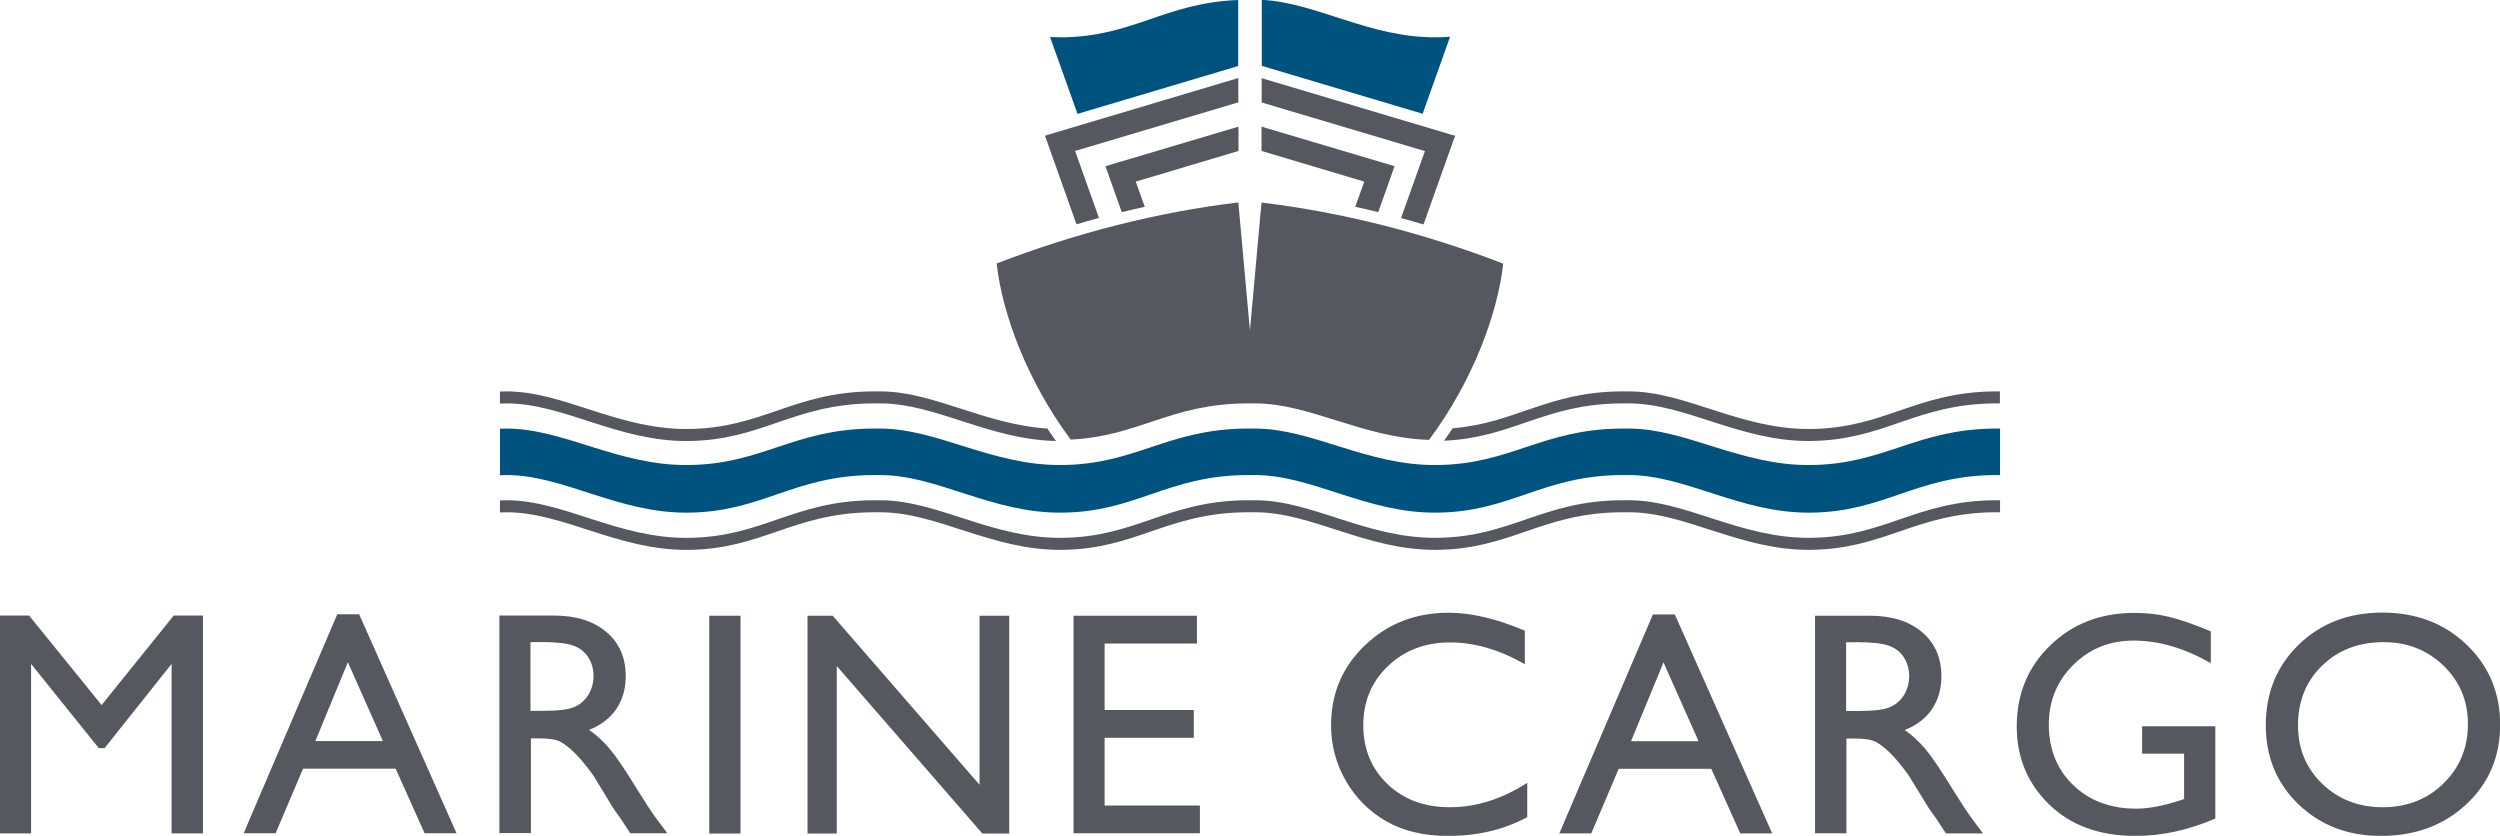 <?xml version="1.0" encoding="UTF-8"?>
<!DOCTYPE svg PUBLIC "-//W3C//DTD SVG 1.1//EN" "http://www.w3.org/Graphics/SVG/1.1/DTD/svg11.dtd">
<!-- Creator: CorelDRAW -->
<svg xmlns="http://www.w3.org/2000/svg" xml:space="preserve" width="17.687cm" height="5.913cm" style="shape-rendering:geometricPrecision; text-rendering:geometricPrecision; image-rendering:optimizeQuality; fill-rule:evenodd; clip-rule:evenodd"
viewBox="0 0 17.687 5.913"
 xmlns:xlink="http://www.w3.org/1999/xlink">
 <defs>
  <style type="text/css">
   <![CDATA[
    .fil0 {fill:#00537F}
    .fil2 {fill:#55585F}
    .fil1 {fill:#00537F;fill-rule:nonzero}
    .fil3 {fill:#55585F;fill-rule:nonzero}
   ]]>
  </style>
 </defs>
 <g id="Warstwa_x0020_1">
  <g id="_174402416">
   <g>
    <path id="_174395576" class="fil0" d="M14.112 3.032c-0.56,0.005 -0.778,0.253 -1.303,0.258 -0.496,0.005 -0.881,-0.258 -1.285,-0.258 -0.009,0 -0.046,7e-005 -0.056,0 -0.56,0.005 -0.778,0.253 -1.303,0.258 -0.496,0.005 -0.881,-0.258 -1.285,-0.258 -0.01,0 -0.052,7e-005 -0.064,0 -0.56,0.005 -0.778,0.253 -1.303,0.258 -0.496,0.005 -0.881,-0.258 -1.285,-0.258 -0.009,0 -0.046,7e-005 -0.056,0 -0.56,0.005 -0.778,0.253 -1.303,0.258 -0.497,0.005 -0.881,-0.258 -1.285,-0.258 -0.016,0 -0.031,0 -0.047,0.001l0 0.329c0.015,-0 0.031,-0.001 0.047,-0.001 0.404,-2e-005 0.789,0.271 1.285,0.266 0.524,-0.005 0.742,-0.261 1.303,-0.266 0.01,-0 0.047,-0 0.056,-0 0.404,-2e-005 0.789,0.271 1.285,0.266 0.525,-0.005 0.743,-0.261 1.303,-0.266 0.012,-0 0.054,-0 0.064,-0 0.404,-2e-005 0.789,0.271 1.285,0.266 0.525,-0.005 0.742,-0.261 1.303,-0.266 0.01,-0 0.047,-0 0.056,-0 0.404,-2e-005 0.789,0.271 1.285,0.266 0.525,-0.005 0.743,-0.261 1.303,-0.266 0.013,-0 0.025,0 0.038,0l2e-005 -0.329c-0.012,-0 -0.025,-0 -0.038,-0z"/>
    <path id="_174395984" class="fil1" d="M7.623 0.805l-0.194 -0.543c0.028,0.001 0.056,0.002 0.084,0.002 0.507,-0.005 0.728,-0.244 1.247,-0.264l0 0.165 0 0.302 -1.138 0.339zm2.636 -0.545l-0.194 0.545 -1.138 -0.339 0 -0.302 0 -0.165c0.388,0.019 0.762,0.27 1.239,0.265 0.032,-0 0.063,-0.002 0.093,-0.004z"/>
    <path id="_174395312" class="fil2" d="M14.112 3.539c-0.56,0.005 -0.778,0.261 -1.303,0.266 -0.496,0.005 -0.881,-0.266 -1.285,-0.266 -0.009,0 -0.046,0 -0.056,7e-005 -0.56,0.005 -0.778,0.261 -1.303,0.266 -0.496,0.005 -0.881,-0.266 -1.285,-0.266 -0.01,0 -0.052,0 -0.064,7e-005 -0.56,0.005 -0.778,0.261 -1.303,0.266 -0.496,0.005 -0.881,-0.266 -1.285,-0.266 -0.009,0 -0.046,0 -0.056,7e-005 -0.56,0.005 -0.778,0.261 -1.303,0.266 -0.497,0.005 -0.881,-0.266 -1.285,-0.266 -0.016,0 -0.031,0 -0.047,0.001l0 0.085c0.015,-0 0.031,-0.001 0.047,-0.001 0.404,0 0.789,0.271 1.285,0.266 0.524,-0.005 0.742,-0.261 1.303,-0.266 0.01,-6e-005 0.047,-6e-005 0.056,-6e-005 0.404,0 0.789,0.271 1.285,0.266 0.525,-0.005 0.743,-0.261 1.303,-0.266 0.012,-6e-005 0.054,-6e-005 0.064,-6e-005 0.404,0 0.789,0.271 1.285,0.266 0.525,-0.005 0.742,-0.261 1.303,-0.266 0.01,-6e-005 0.047,-6e-005 0.056,-6e-005 0.404,0 0.789,0.271 1.285,0.266 0.525,-0.005 0.743,-0.261 1.303,-0.266 0.013,-6e-005 0.025,5e-005 0.038,0l2e-005 -0.085c-0.012,-0 -0.025,-0 -0.038,-0z"/>
    <path id="_174395360" class="fil2" d="M14.112 2.769c-0.56,0.005 -0.778,0.261 -1.303,0.266 -0.496,0.005 -0.881,-0.266 -1.285,-0.266 -0.009,0 -0.046,0 -0.056,4e-005 -0.519,0.004 -0.744,0.224 -1.191,0.261 -0.02,0.03 -0.04,0.059 -0.061,0.088 0.488,-0.021 0.71,-0.26 1.251,-0.264 0.01,-9e-005 0.047,-9e-005 0.056,-9e-005 0.404,0 0.789,0.271 1.285,0.266 0.525,-0.005 0.743,-0.261 1.303,-0.266 0.013,-9e-005 0.025,4e-005 0.038,0l0 -0.085c-0.012,-0 -0.025,-0 -0.038,-0zm-6.701 0.263c-0.448,-0.029 -0.807,-0.263 -1.183,-0.263 -0.009,0 -0.046,0 -0.056,4e-005 -0.56,0.005 -0.778,0.261 -1.303,0.266 -0.497,0.005 -0.881,-0.266 -1.285,-0.266 -0.016,0 -0.031,0 -0.047,0.001l0 0.085c0.015,-0 0.031,-0.001 0.047,-0.001 0.404,0 0.789,0.271 1.285,0.266 0.524,-0.005 0.742,-0.261 1.303,-0.266 0.01,-9e-005 0.047,-9e-005 0.056,-9e-005 0.393,0 0.767,0.256 1.243,0.266 -0.021,-0.029 -0.041,-0.058 -0.06,-0.087z"/>
    <path id="_174395216" class="fil3" d="M8.925 1.433c0.57,0.069 1.14,0.213 1.71,0.432 -0.038,0.347 -0.213,0.83 -0.525,1.247 -0.47,-0.014 -0.841,-0.258 -1.231,-0.258 -0.01,0 -0.052,3e-005 -0.063,0 -0.538,0.004 -0.76,0.233 -1.241,0.256 -0.311,-0.417 -0.486,-0.899 -0.524,-1.246 0.57,-0.219 1.14,-0.363 1.71,-0.432l0.082 0.907 0.082 -0.907zm1.359 -0.476l0.01 0.003 -0.008 0.023 -0.001 -0.026z"/>
    <path id="_174395096" class="fil3" d="M7.616 1.587l-0.194 -0.545 -0.029 -0.082 0.083 -0.025 1.285 -0.383 0 0.172 -1.155 0.344 0.169 0.474c-0.053,0.014 -0.106,0.029 -0.159,0.045zm1.31 -1.034l1.285 0.383 0.083 0.025 -0.029 0.082 -0.194 0.545c-0.053,-0.016 -0.106,-0.031 -0.159,-0.045l0.169 -0.474 -1.155 -0.344 0 -0.172z"/>
    <path id="_174394952" class="fil3" d="M9.751 1.5l0.086 -0.242 0.029 -0.082 -0.083 -0.025 -0.858 -0.255 0 0.172 0.727 0.217 -0.064 0.178c0.054,0.012 0.108,0.024 0.162,0.038zm-1.815 0l-0.086 -0.242 -0.029 -0.082 0.083 -0.025 0.858 -0.255 0 0.172 -0.727 0.217 0.064 0.178c-0.054,0.012 -0.108,0.024 -0.162,0.038z"/>
   </g>
   <path id="_174394904" class="fil3" d="M1.231 4.355l0.205 0 0 1.541 -0.222 0 0 -1.199 -0.474 0.596 -0.041 0 -0.479 -0.596 0 1.199 -0.221 0 0 -1.541 0.207 0 0.513 0.633 0.51 -0.633zm1.155 -0.009l0.155 0 0.689 1.549 -0.226 0 -0.205 -0.457 -0.655 0 -0.194 0.457 -0.226 0 0.662 -1.549zm0.323 0.897l-0.248 -0.558 -0.23 0.558 0.478 0zm0.824 0.653l0 -1.541 0.386 0c0.156,0 0.28,0.039 0.371,0.116 0.091,0.077 0.137,0.181 0.137,0.313 0,0.09 -0.023,0.167 -0.067,0.233 -0.045,0.065 -0.109,0.114 -0.193,0.147 0.049,0.032 0.097,0.076 0.145,0.132 0.047,0.056 0.113,0.153 0.198,0.292 0.054,0.087 0.097,0.153 0.129,0.197l0.082 0.11 -0.262 0 -0.067 -0.102c-0.002,-0.003 -0.007,-0.01 -0.013,-0.018l-0.043 -0.061 -0.068 -0.113 -0.074 -0.12c-0.046,-0.063 -0.087,-0.113 -0.125,-0.151 -0.038,-0.038 -0.072,-0.064 -0.102,-0.081 -0.03,-0.017 -0.082,-0.025 -0.154,-0.025l-0.057 0 0 0.67 -0.221 0zm0.286 -1.353l-0.066 0 0 0.486 0.084 0c0.112,0 0.189,-0.009 0.23,-0.029 0.042,-0.019 0.074,-0.048 0.097,-0.087 0.023,-0.038 0.035,-0.082 0.035,-0.132 0,-0.049 -0.013,-0.093 -0.038,-0.132 -0.026,-0.04 -0.062,-0.067 -0.109,-0.083 -0.047,-0.016 -0.124,-0.024 -0.232,-0.024zm1.199 -0.187l0.221 0 0 1.541 -0.221 0 0 -1.541zm1.912 0l0.21 0 0 1.541 -0.19 0 -1.03 -1.185 0 1.185 -0.207 0 0 -1.541 0.178 0 1.039 1.196 0 -1.196zm0.665 0l0.873 0 0 0.197 -0.653 0 0 0.47 0.631 0 0 0.197 -0.631 0 0 0.479 0.674 0 0 0.196 -0.894 0 0 -1.538zm3.21 1.183l0 0.242c-0.162,0.088 -0.349,0.133 -0.56,0.133 -0.172,0 -0.318,-0.035 -0.438,-0.104 -0.12,-0.069 -0.215,-0.164 -0.285,-0.285 -0.07,-0.122 -0.105,-0.253 -0.105,-0.394 0,-0.224 0.08,-0.413 0.24,-0.566 0.16,-0.153 0.357,-0.23 0.592,-0.23 0.162,0 0.341,0.043 0.539,0.127l0 0.237c-0.18,-0.103 -0.356,-0.154 -0.529,-0.154 -0.176,0 -0.323,0.056 -0.439,0.167 -0.117,0.111 -0.175,0.251 -0.175,0.419 0,0.169 0.058,0.308 0.172,0.417 0.115,0.109 0.262,0.163 0.44,0.163 0.187,0 0.369,-0.058 0.547,-0.172zm0.889 -1.192l0.155 0 0.689 1.549 -0.226 0 -0.205 -0.457 -0.655 0 -0.194 0.457 -0.226 0 0.662 -1.549zm0.323 0.897l-0.248 -0.558 -0.23 0.558 0.478 0zm0.824 0.653l0 -1.541 0.386 0c0.156,0 0.28,0.039 0.371,0.116 0.091,0.077 0.137,0.181 0.137,0.313 0,0.09 -0.023,0.167 -0.067,0.233 -0.045,0.065 -0.109,0.114 -0.193,0.147 0.049,0.032 0.097,0.076 0.145,0.132 0.047,0.056 0.113,0.153 0.198,0.292 0.054,0.087 0.097,0.153 0.129,0.197l0.082 0.11 -0.262 0 -0.067 -0.102c-0.002,-0.003 -0.007,-0.01 -0.013,-0.018l-0.043 -0.061 -0.069 -0.113 -0.074 -0.12c-0.046,-0.063 -0.087,-0.113 -0.125,-0.151 -0.038,-0.038 -0.072,-0.064 -0.102,-0.081 -0.03,-0.017 -0.082,-0.025 -0.154,-0.025l-0.057 0 0 0.67 -0.221 0zm0.286 -1.353l-0.066 0 0 0.486 0.084 0c0.112,0 0.189,-0.009 0.23,-0.029 0.042,-0.019 0.074,-0.048 0.097,-0.087 0.023,-0.038 0.035,-0.082 0.035,-0.132 0,-0.049 -0.013,-0.093 -0.038,-0.132 -0.026,-0.04 -0.062,-0.067 -0.109,-0.083 -0.047,-0.016 -0.124,-0.024 -0.232,-0.024zm2.029 0.594l0.517 0 0 0.653c-0.19,0.082 -0.378,0.123 -0.565,0.123 -0.255,0 -0.459,-0.075 -0.611,-0.223 -0.153,-0.149 -0.229,-0.333 -0.229,-0.551 0,-0.23 0.079,-0.422 0.237,-0.574 0.158,-0.153 0.356,-0.23 0.594,-0.23 0.087,0 0.169,0.009 0.247,0.028 0.078,0.019 0.177,0.053 0.295,0.103l0 0.225c-0.184,-0.106 -0.366,-0.16 -0.547,-0.16 -0.168,0 -0.31,0.057 -0.426,0.172 -0.116,0.115 -0.173,0.256 -0.173,0.422 0,0.175 0.058,0.318 0.173,0.429 0.116,0.111 0.264,0.166 0.446,0.166 0.088,0 0.193,-0.02 0.317,-0.061l0.021 -0.007 0 -0.321 -0.297 0 0 -0.196zm1.699 -0.804c0.238,0 0.437,0.075 0.595,0.226 0.158,0.151 0.238,0.34 0.238,0.567 0,0.227 -0.08,0.415 -0.24,0.564 -0.16,0.149 -0.362,0.223 -0.605,0.223 -0.232,0 -0.426,-0.075 -0.581,-0.223 -0.155,-0.149 -0.232,-0.336 -0.232,-0.56 0,-0.23 0.078,-0.42 0.234,-0.571 0.156,-0.151 0.353,-0.226 0.591,-0.226zm0.009 0.209c-0.176,0 -0.321,0.055 -0.435,0.166 -0.114,0.11 -0.171,0.251 -0.171,0.422 0,0.166 0.057,0.304 0.171,0.414 0.114,0.11 0.257,0.166 0.428,0.166 0.172,0 0.315,-0.056 0.431,-0.169 0.115,-0.113 0.172,-0.253 0.172,-0.42 0,-0.163 -0.057,-0.3 -0.172,-0.412 -0.115,-0.111 -0.256,-0.167 -0.424,-0.167z"/>
  </g>
 </g>
</svg>
